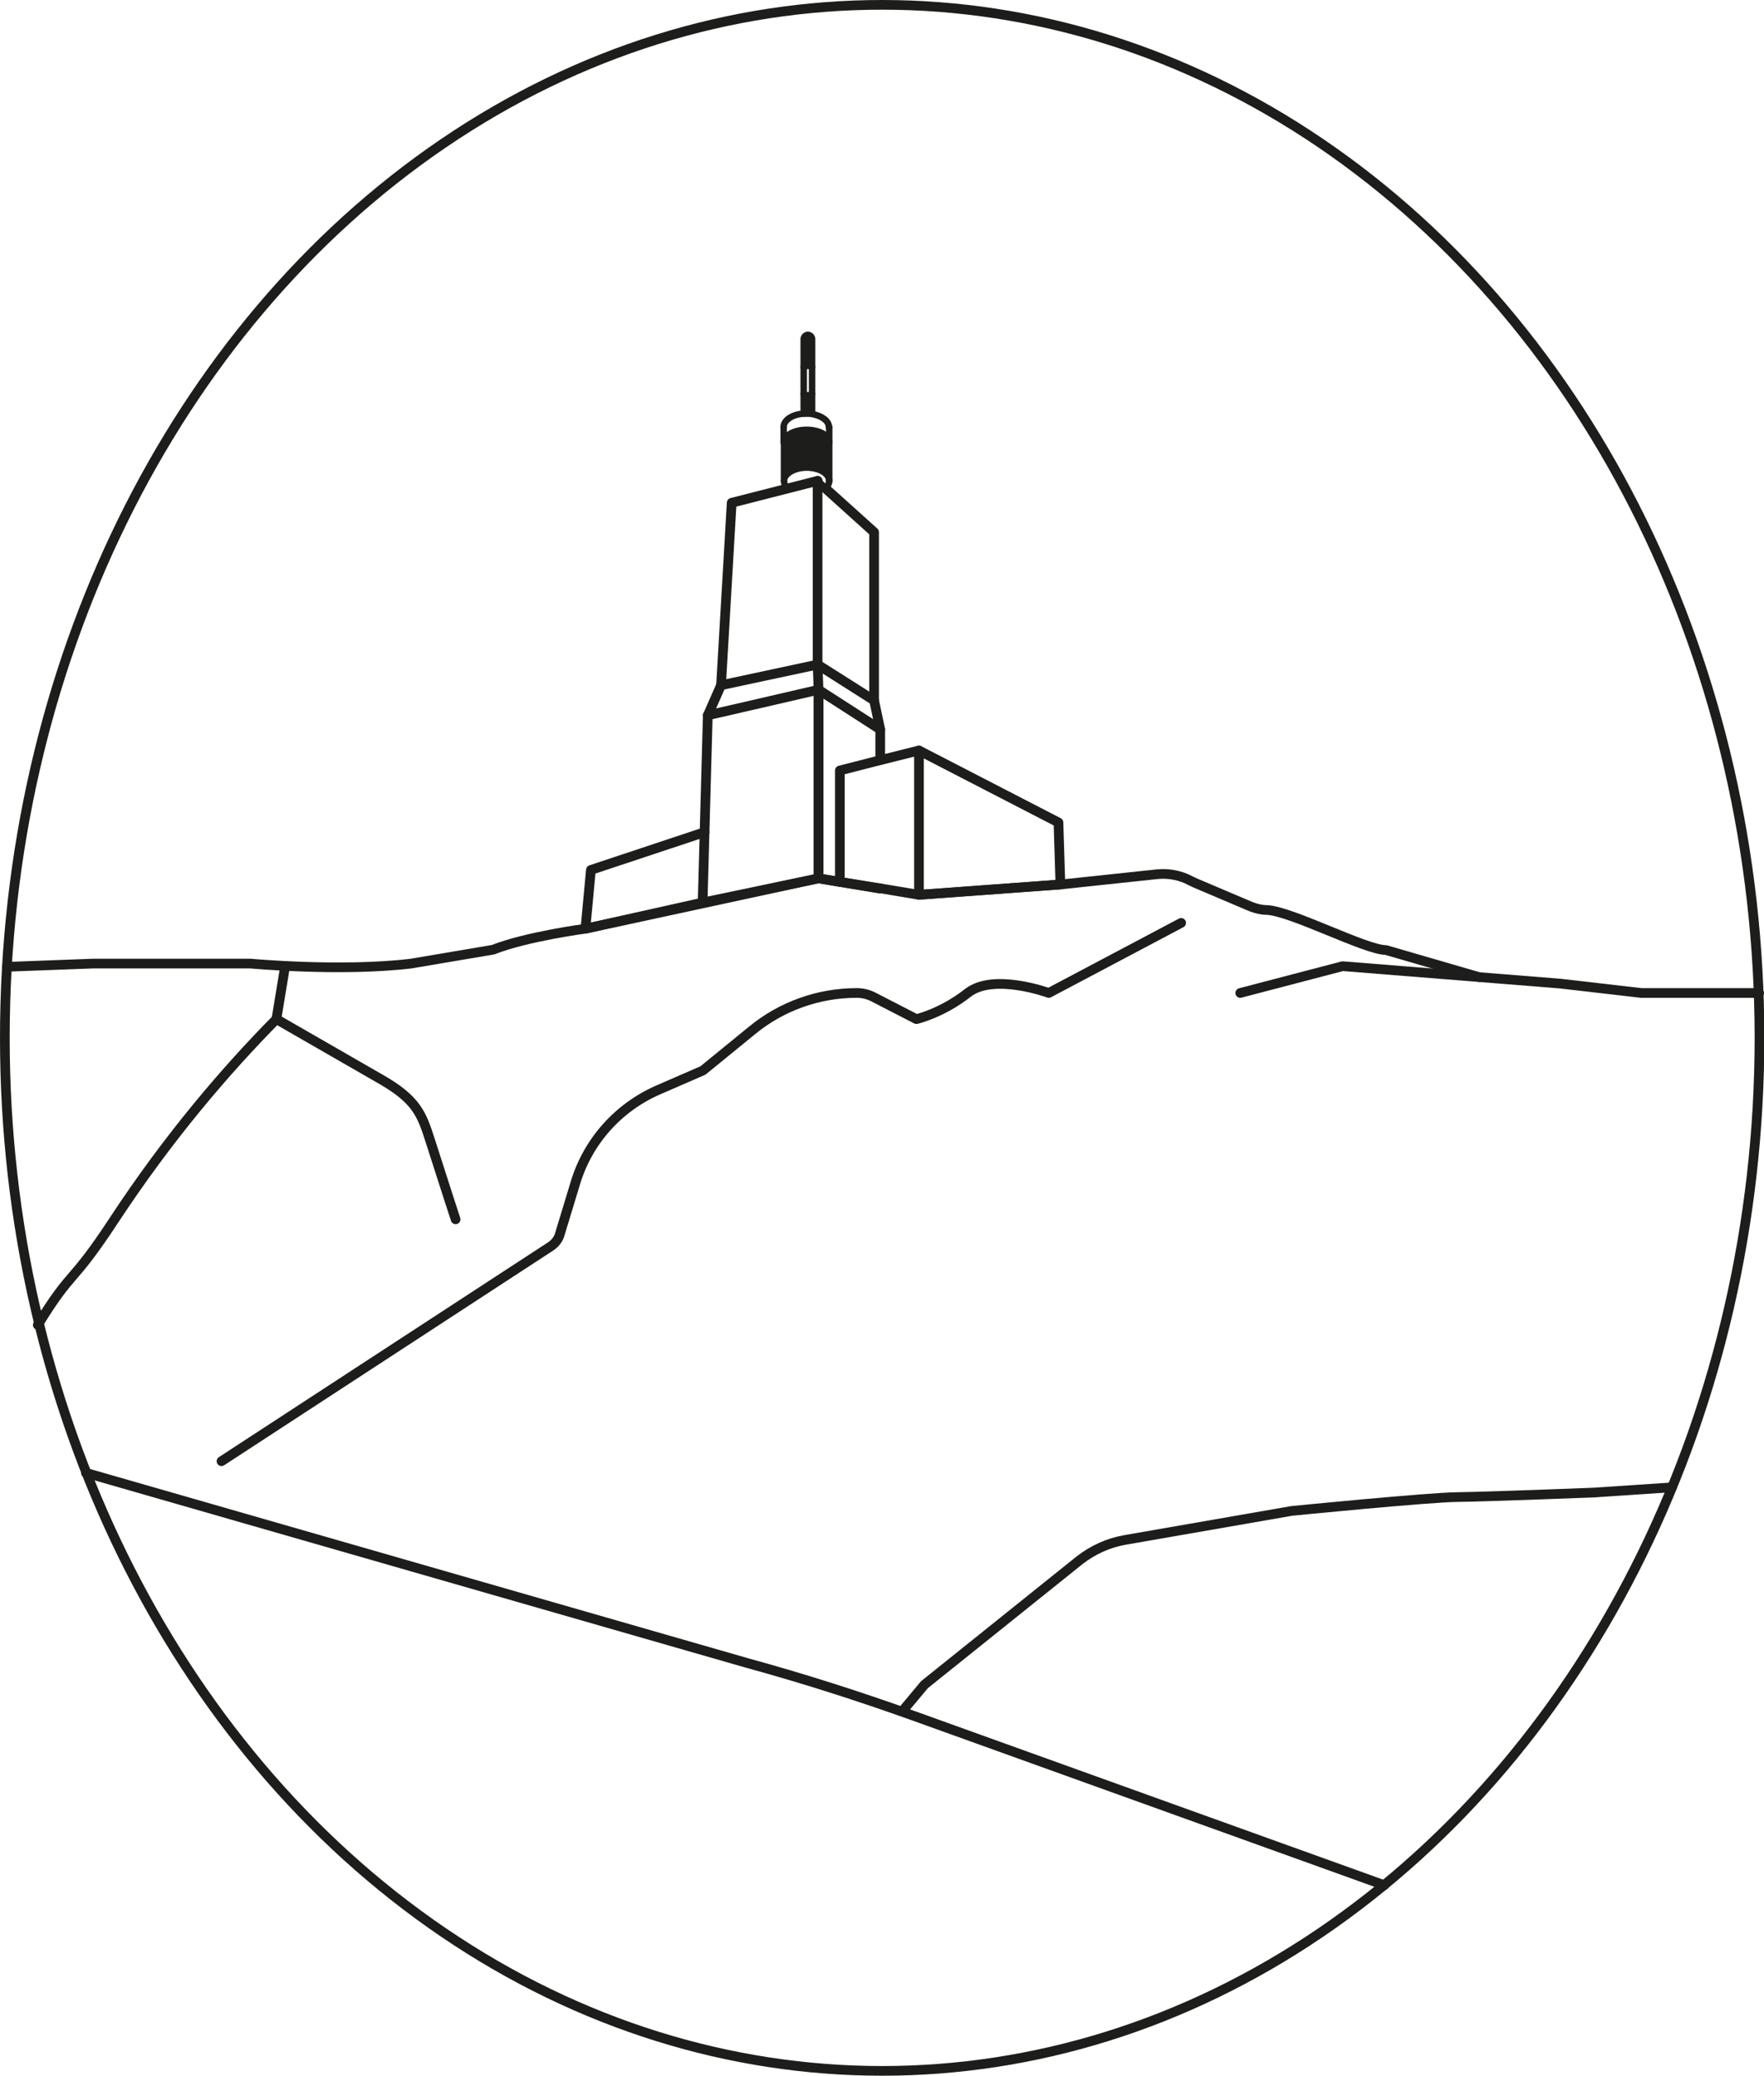 <?xml version="1.0" encoding="UTF-8"?>
<svg xmlns="http://www.w3.org/2000/svg" id="Calque_2" viewBox="0 0 546.3 642.8">
  <defs>
    <style>.cls-1{fill:#1d1d1b;}.cls-2{stroke-width:2px;}.cls-2,.cls-3{fill:none;stroke:#1d1d1b;stroke-linecap:round;stroke-linejoin:round;}.cls-3{stroke-width:3px;}</style>
  </defs>
  <g id="Calque_3">
    <polygon class="cls-2" points="284.6 277.1 272.6 275.1 260.1 273.1 260.1 273.1 272.6 275.1 284.6 277.1"></polygon>
    <path class="cls-3" d="m458.1,302.6l-28.9-8.4c-6.3,0-29.3-12.1-36.9-12.4-1.6,0-3.2-.4-4.8-1l-17.2-7.3c-.5-.2-1-.5-1.5-.7-3.1-1.7-6.7-2.4-10.2-2.1l-30.1,3.2-43.8,3.2"></path>
    <path class="cls-1" d="m256.8,137v11.7c-.2-2.2-3.3-3.9-7-3.9s-7,1.9-7,4.1v-11.9c0-2.1,3.1-3.9,7-3.9s7,1.7,7,3.9Z"></path>
    <path class="cls-1" d="m251.5,122v6h0c-.6,0-1.1,0-1.7,0s-.5,0-.8,0v-6.1c0,.2.6.4,1.3.4s1.3-.2,1.3-.4Z"></path>
    <path class="cls-1" d="m251.5,104.9v8.7c0-.2-.6-.4-1.3-.4s-1.3.2-1.3.4v-8.7c0-.7.6-1.3,1.3-1.3s1.3.6,1.3,1.3Z"></path>
    <polyline class="cls-3" points="223.3 212.2 226.6 155.7 253.2 148.9"></polyline>
    <line class="cls-3" x1="253.2" y1="205.8" x2="253.2" y2="148.9"></line>
    <polyline class="cls-3" points="255.6 151.2 270.7 164.8 270.7 216.9"></polyline>
    <polyline class="cls-3" points="219.2 221.5 223.3 212.2 253.2 205.8"></polyline>
    <line class="cls-2" x1="253.5" y1="213.6" x2="227.1" y2="219.7"></line>
    <polyline class="cls-3" points="218.2 257.7 219.2 221.5 219.2 221.5 227.1 219.7 253.5 213.6 253.5 272 217.6 279.5"></polyline>
    <polyline class="cls-3" points="253.5 213.6 253.2 205.8 270.7 216.9 272.6 225.9"></polyline>
    <polyline class="cls-3" points="272.6 275.1 272.6 275.2 260.1 273.1 253.5 272 253.5 213.6 272.6 225.9 272.6 235.4"></polyline>
    <path class="cls-2" d="m242.7,132.2c0-2.1,2.7-3.9,6.2-4.1.3,0,.5,0,.8,0,.6,0,1.2,0,1.7.1,3,.5,5.3,2.1,5.3,4"></path>
    <path class="cls-2" d="m256.8,148.7c0,0,0,.1,0,.2,0,.8-.4,1.6-1.1,2.2l-2.5-2.2-9.2,2.3c-.8-.7-1.2-1.5-1.2-2.3"></path>
    <line class="cls-2" x1="242.7" y1="137" x2="242.7" y2="132.2"></line>
    <path class="cls-2" d="m256.8,137v11.7c-.2-2.2-3.3-3.9-7-3.9s-7,1.9-7,4.1v-11.9c0-2.1,3.1-3.9,7-3.9s7,1.7,7,3.9Z"></path>
    <line class="cls-2" x1="256.8" y1="148.9" x2="256.8" y2="148.7"></line>
    <line class="cls-2" x1="256.8" y1="137" x2="256.8" y2="132.2"></line>
    <path class="cls-2" d="m248.9,113.7v-8.7c0-.7.6-1.3,1.3-1.3s1.3.6,1.3,1.3v8.7c0-.2-.6-.4-1.3-.4s-1.3.2-1.3.4Z"></path>
    <polyline class="cls-2" points="248.9 128.1 248.9 122 248.9 113.7"></polyline>
    <polyline class="cls-2" points="251.5 113.7 251.5 122 251.5 128"></polyline>
    <polyline class="cls-3" points="284.6 232.4 327.8 254.7 328.4 273.9 284.6 277.1"></polyline>
    <polygon class="cls-3" points="284.6 232.4 284.6 277.1 272.6 275.1 260.1 273.1 260.1 238.6 272.6 235.4 284.6 232.4"></polygon>
    <polygon class="cls-3" points="217.6 279.5 181.3 287.6 183 269.4 218.2 257.7 217.6 279.5"></polygon>
    <path class="cls-2" d="m251.5,122c0,.2-.6.4-1.3.4s-1.3-.2-1.3-.4"></path>
    <path class="cls-3" d="m11.7,410.3c11.1-18,10-11.7,23.7-32.6,16.9-25.7,34.6-46.3,50.2-62.1,10.8,6.2,21.7,12.5,32.5,18.7s12.5,10.7,15,18.5c2.7,8.3,5.3,16.6,8,24.8"></path>
    <path class="cls-3" d="m68.6,452.5l101.9-66.5c1.4-.9,2.5-2.3,2.9-3.9l4.8-15.8c3.9-12.9,13.3-23.4,25.7-28.8l13.8-6,15.2-12.4c9.1-7.5,20.6-11.6,32.4-11.6h0c1.8,0,3.5.4,5.1,1.2l13.4,6.9s7.9-1.8,15.9-8.1,25.1,0,25.1,0l41-21.7"></path>
    <path class="cls-3" d="m517.8,460.6l-24,1.6s-33,1.3-42.3,1.4-51.5,4.3-51.5,4.3l-51.7,9c-5.1.9-9.9,3.1-14,6.3l-48,38.5-6.6,7.9"></path>
    <path class="cls-3" d="m428.7,583.8l-145.6-52.4c-17-6.1-34.2-11.6-51.7-16.4l-204.8-58.9"></path>
    <line class="cls-3" x1="85.6" y1="315.6" x2="88.3" y2="299.2"></line>
    <polyline class="cls-3" points="384.1 307.5 415.8 299.2 483.2 304.6 508.3 307.5 544.8 307.5"></polyline>
    <ellipse class="cls-3" cx="273.2" cy="321.4" rx="271.7" ry="319.9"></ellipse>
    <path class="cls-3" d="m2.1,299.4l26.6-1h48.9s28.1,2.6,49.7,0l25.4-4.3c10.4-4.1,28.6-6.5,28.6-6.5l72.2-15.6,6.5,1.1"></path>
  </g>
</svg>
